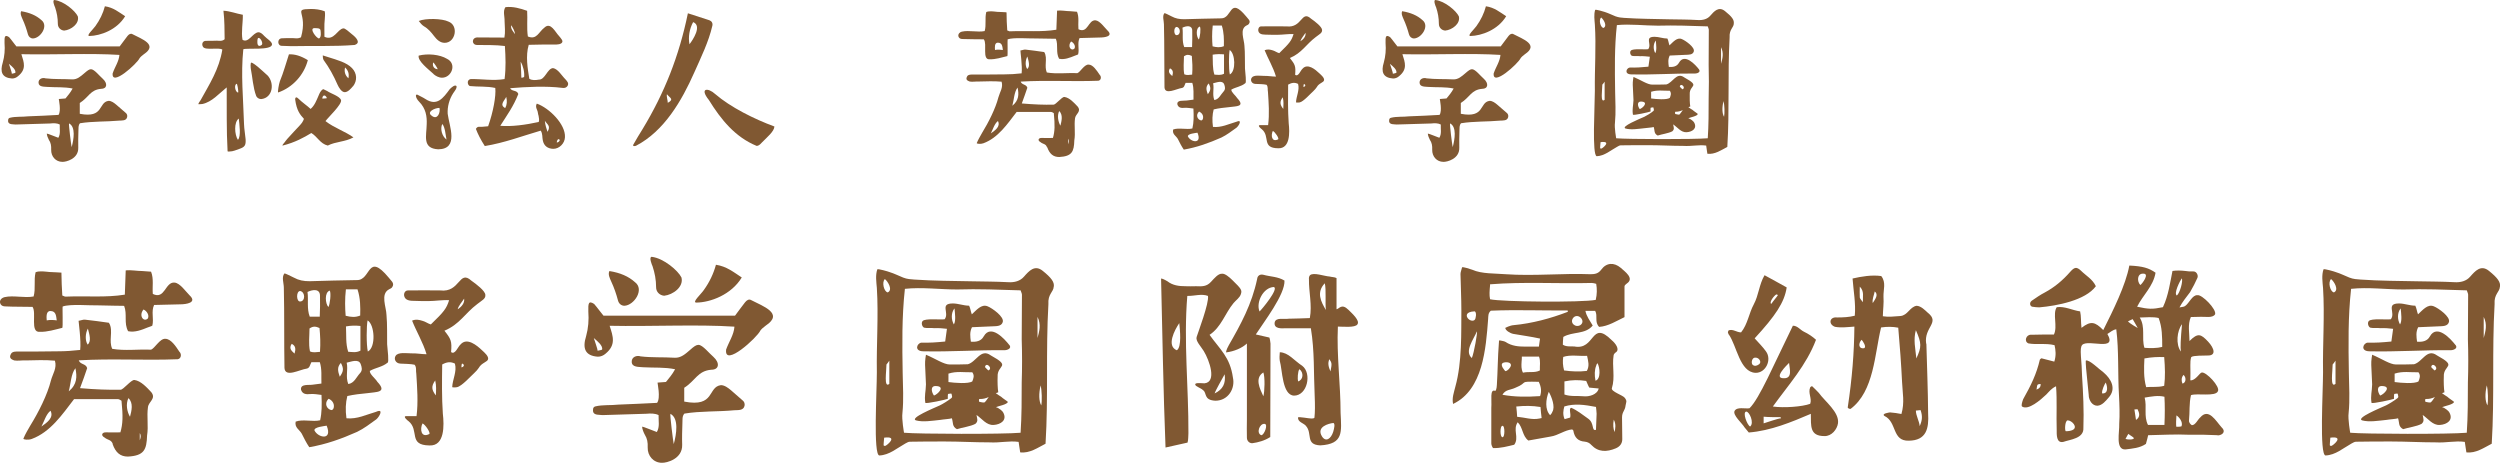 <?xml version="1.0" encoding="UTF-8"?>
<svg id="_レイヤー_2" data-name="レイヤー 2" xmlns="http://www.w3.org/2000/svg" width="314.62" height="58.24" viewBox="0 0 314.62 58.24">
  <defs>
    <style>
      .cls-1 {
        fill: #805832;
        stroke-width: 0px;
      }
    </style>
  </defs>
  <g id="_遷移_MEMO" data-name="遷移 MEMO">
    <g>
      <path class="cls-1" d="M14.19,9.2c.26-.77.77-1.45.84-2.29-3.7-.24-8.3,0-12.34-.09.35,1.08.64,1.89-.4,2.75-.22.2-.48.31-.77.31-1.28-.09-1.54-.84-1.17-2.02.22-.79.29-1.61.22-2.44-.02-.81.02-1.1.57-.75.33.37.59.77.92,1.17h13c.33-.44.66-.9.99-1.32.18-.22.4-.35.62-.22,1.19.62,3.23,1.32,1.45,2.51-.24.18-.44.35-.55.51-.31.68-3.59,3.67-3.39,1.89ZM15,15.18c-1.63.15-3.32.07-4.93.33-.24.26-.18.62-.2.95-.02.7-.04,1.43-.02,2.13.04,1.41-1.54,1.8-2,1.78-.84,0-1.43-.68-1.41-1.52.02-.51-.04-.88-.29-1.25-.11-.2-.26-.57-.26-.79.04-.04,1.41.53,1.45.53.31-.51.15-1.1.18-1.67-.33-.18-.79-.18-1.19-.13-1.45.04-2.9.09-4.36.13-.29-.04-.88.04-.95-.37,0-.13-.04-.42.24-.48.73-.18,1.52-.09,2.27-.18,1.28-.04,2.57-.11,3.83-.18.37-.48.02-2,.04-2,.31-.02.55-.04.84-.07.29-.35.62-.73.9-1.25-1.06-.22-2.09-.13-3.15-.2-.44-.04-1.12.02-1.14-.53-.02-.48.48-.68.88-.55,1.1.13,2.22.07,3.34.13.64.04,1.1-.4,1.54-.77.4-.35.62-.51.84-.51.42,0,1.08.86,1.47,1.19.66.59.57,1.28-.2,1.28-1.36.11-1.56,1.08-2.68,1.78v1.36c3.08.59,2.29-1.45,3.63-1.63.35,0,.7.26.99.51.42.35.81.7,1.19,1.03.13.11.2.31.15.51-.11.48-.64.42-1.01.44ZM1.12,8.03c.09.29.4,1.14.37,1.25.07-.02.37-.07.44-.11.11-.4-.48-.86-.81-1.14ZM5.19,2.51c.97.73-.09,2.29-1.03,2.33-.31,0-.55-.2-.64-.51-.18-.66-.4-1.3-.68-1.91-.13-.31-.33-.68-.18-1.01,1.08.18,1.89.53,2.53,1.1ZM6.84,0c1.19.13,2.62,1.36,2.95,2.05.24.92-.84,1.72-1.72,1.8-.46-.04-.79-.4-.79-.84,0-.75-.13-1.43-.35-2.09-.07-.13-.37-.9-.09-.92ZM8.69,15.53c-.07.07.26,2.73.33,2.99.26-.97.53-2.55-.33-2.99ZM11.26,4.53c-.48,0,.48-.86.75-1.25.55-.77.95-1.58,1.19-2.49,1.06.15,1.74.73,2.55,1.25-1.03,1.72-3.1,2.46-4.49,2.49Z"/>
      <path class="cls-1" d="M34.23,5.61c-.07.77-3.19.4-3.61.59-.33,3.12,0,6.29.09,9.42.02.66.15,1.28.2,1.91.04.75-.09.97-.79,1.21-.42.13-.75.33-1.28.33-.04,0-.18.02-.2-.04-.15-2.66-.09-5.33-.11-8.03-.99.79-1.85,1.83-3.06,2.09-.24.04-.51.02-.51.02,0-.13.24-.42.29-.51,1.1-2,2.33-3.87,2.73-6.36-.48-.31-2.11.13-2.42-.33-.22-.31-.09-.77.35-.77.46,0,.95,0,1.41-.02.35.02.62.09.95-.18-.02-1.19,0-2.31-.15-3.59.81.04,1.65.37,2.44.51.02,1.03-.22,2.16-.04,3.15.77.46,1.28-.9,2-.95.29,0,.53.24.73.46.29.33.99.7.99,1.08ZM29.9,11.64s.09-.02.09-.02c0-.33-.13-1.08-.2-1.08-.33.11-.24.9.11,1.1ZM30.05,14.92c-.64.46-.53,2.05-.11,2.68.42-.42.18-2,.11-2.68ZM33.64,9.46c.95.97.7,2.86-.77,3.01-.26,0-.51-.15-.62-.37-.42-1.1-.48-2.44-.68-3.41-.02-.11-.09-.84.07-.81.15,0,.77.48.81.53.37.33.79.68,1.19,1.06ZM32.54,4.77c-.11,0-.15.18-.15.46-.02.53.2.68.55.42.2-.2-.13-.88-.4-.88ZM35.22,10.23c.46-1.1.77-2.27,1.14-3.39.75-.04,1.52.2,2.38.73-.48,1.85-1.89,3.43-3.74,4.07-.07-.07.09-1.03.22-1.41ZM37.88,4.69c.92-3.21-1.17-3.52,1.25-3.56.55,0,1.17.07,1.74.29.07.33.02.68,0,1.03-.09.73-.02,1.45-.04,2.18,1.21.57,1.63-.97,2.38-1.06.22-.02.68.4,1.12.77.48.37,1.14,1.06.29,1.32-2.49.2-5.1.09-7.94.15-.37,0-.77-.02-1.19-.04-.59.02-.64-.9-.04-.95.55-.02.95-.04,1.45-.02.35.02.62.09.99-.11ZM37.79,15.71c.33-.33.46-.75.46-.75-.51-.55-.92-1.08-1.1-2.42-.02-.33.18-.37.4-.13.46.46,1.14.92,1.54,1.3.51-.44.73-1.06.99-1.65.13-.31.26-.64.57-.84,0-.04.51.24.53.24.44.31,1.58.64,1.74,1.14.13.53-1.58,2.13-1.96,2.64,1.06.84,2.49,1.3,3.52,2.05-1.08.59-2.22.51-3.23,1.03-.97-.24-1.3-1.12-2.07-1.58-.9.55-2.05,1.19-3.61,1.58-.11-.02.2-.35.2-.35.15-.22.26-.33.4-.51.53-.57,1.08-1.19,1.63-1.76ZM40.15,4.84c.31-.15.22-.81.18-1.06-.07-.29-.57-.22-.79-.24-.66.04.31,1.32.62,1.3ZM40.57,12.41c.22,0,.59-.04.57-.07-.24-.55-.59-.31-.57.07ZM44.42,10.85c-.24.29-.62.73-1.01.75-.42.02-.77-.59-.92-.92-.51-1.17-1.08-2.2-1.76-3.12-.11-.13-.11-.59-.11-.59.26.09.53.18.75.24,1.03.33,2.24.64,2.93,1.36.64.66.68,1.58.13,2.29ZM43.43,8.49c-.15.51.02,1.03.42,1.36.11-.57-.02-.97-.42-1.36Z"/>
      <path class="cls-1" d="M53.7,15.62c.04-.95-.09-1.96-.97-2.84-.46-.46-.57-1.14-.02-.77.11.07.51.24.81.44,1.47.97,2.24-.09,3.08-1.23.24-.24.64-.59.84-.4.11.26-.24.66-.4.9-.51.79-.75,1.72-.7,2.6.2,1.56,1.45,4.44-1.19,4.47-2.05-.11-1.47-1.69-1.45-3.17ZM54.56,9.31c-.64-.59-2.02-1.63-1.87-2.31,1.12-.29,2.66-.15,3.56.4,1.28.62.59,2.38-.62,2.38-.4,0-.81-.22-1.08-.46ZM54.62,4.53c-.35-.46-.73-.92-1.28-1.23-.24-.15-.46-.42-.64-.66.88-.37,2.95-.31,3.72.07,1.34.48.92,2.68-.46,2.68-.57,0-.99-.4-1.34-.86ZM54.36,14.59c.7.53,1.08-.42.95-1.01h-.04c-.51,0-1.69.51-.9,1.01ZM55.09,8.71c-.07-.2-.46-.79-.57-.86-.15.46.11.84.57.86ZM56.19,17.56c-.11-.55-.18-1.58-.53-1.96-.29.62-.04,1.54.53,1.96ZM68.31,17.67c-.09-.42,0-.81-.26-1.23-2.33.68-4.58,1.54-7.04,1.94-.51-.79-.88-1.52-1.12-2.16.22-.37.44-.24.75-.26.24-.02.55-.04.79-.07.64-1.8,1.01-3.81.9-4.82-1.06-.24-2.18-.13-3.19-.24-.29-.07-.46-.77.09-.88,1.41-.02,2.88.24,4.27,0,.18-1.41.13-2.77.04-4.16-1.19-.15-2.33-.11-3.52-.13-.7-.02-.68-.95.07-.95,1.12,0,2.27.02,3.39.02.13-.7.04-1.39.02-2.09.02-.57-.24-1.25.11-1.74.95-.11,1.85.15,2.73.46.07,1.06-.07,2.18.09,3.23,1.12.46,1.34-.55,2.09-1.12.79-.75,1.36.59,1.85,1.08.11.15.26.29.35.46.24.4-.26.59-.66.59-1.14,0-2.35,0-3.52.04-.42,1.41-.13,2.99.07,4.27.33.22.81.18,1.21.11.79.02,1.06-1.41,1.78-1.45.64.11,1.1.97,1.56,1.41.2.24.48.48.26.84-.13.2-.37.29-.64.24-2.07-.26-4.51-.13-6.58.04.2.44.86.2,1.03.73-.62,1.58-1.41,2.64-2.27,4,1.41.13,3.26-.13,4.84-.48.09-.26.02-.51-.02-.77-.09-.24-.07-.51-.2-.77-.09-.22-.2-.46-.02-.77,1.56.55,3.63,2.6,3.54,4.22-.02.77-.7,1.47-1.47,1.47-.7-.02-1.19-.37-1.32-1.08ZM63.58,13.6c.22-.4.26-.88.13-1.41-.22.48-.9,1.01-.13,1.41ZM64.81,4.29c-.02-.37-.29-.84-.48-1.12-.09.46.26.81.48,1.12ZM65.96,9.7c.07-.62-.13-1.43-.44-1.94.02.18.07,1.21.09,2.02.13,0,.24-.02.35-.09ZM68.9,16.59c.46-.75-.04-.92-.33-1.39.04.51.2,1.01.33,1.39ZM70.07,17.93c.22.02.57-.35.22-.42-.15.02-.22.31-.22.42Z"/>
      <path class="cls-1" d="M87.36,9.15c-1.54,3.48-3.76,7.35-7.33,9.2-.48.13-.33-.13-.33-.15.37-.66.77-1.32,1.17-1.96,2.73-4.51,4.58-9.13,5.7-14.57.9.29,1.83.59,2.71.88.29.11.44.37.37.68-.46,2.02-1.45,4.03-2.29,5.92ZM83.93,11.86c-.07.29.11.77.11,1.08.81-.46.31-.57-.11-1.08ZM86.77,5.57c.44-.57,1.61-2.33.46-2.79-.46.84-.64,1.89-.46,2.79ZM89.19,12.56c-1.19-1.5-.09-1.56.81-.73,1.94,1.67,4.91,3.15,7.46,4.09-.04.64-.95,1.36-1.36,1.8-.26.22-.51.64-.88.64-2.68-1.1-4.47-3.28-6.03-5.81Z"/>
      <path class="cls-1" d="M123.81,4.95c-.9-.02-1.78,0-2.68-.04-.37,0-.51-.22-.53-.4-.02-.2.11-.44.46-.53.88-.2,1.96.11,2.86-.07.22-.79,0-1.58.2-2.4.4-.15.92-.07,1.36-.02.35.02,1.19.04,1.19.07,0,.77.04,1.54.09,2.27.11.02.22.11.31.11,2.18-.09,3.98.11,5.87-.2.02-.59.09-2.4.09-2.4.51-.07,1.12.07,1.65.07l.86.07c.29.7.11,1.47.18,2.2,1.21.59,1.21-1.21,2.16-1.12.55.07,1.08.86,1.5,1.28.77.73-.35.88-.95.88-.86.02-1.72.04-2.57.07-.31.66,0,1.36-.18,2.05-.13.09-.31.11-.44.18-.59.24-1.3.53-1.96.37-.44-.81-.07-1.67-.4-2.51,0,0-1.89-.02-2.51-.04-.95.02-2.79-.15-3.56.11-.04.04.04,2.11-.04,2.11-.73.18-1.47.42-2.22.4-.99.09-.29-1.91-.73-2.49ZM131.76,18.53c-.15-.46-.51-.37-.84-.66-.37-.2-.24-.53.18-.51.51.02.92,0,1.41,0,.24-.84.26-1.58.11-3.12-.11-.07-.24-.15-.35-.15h-4.33c-1.17,1.52-2.33,3.26-4.18,3.94-.35.13-.84.07-.84-.02.2-.48.46-.9.68-1.3.81-1.32,1.69-3.06,2.05-4.47.18-.66.62-1.21.4-1.96-.95-.09-1.94-.04-2.9-.02-.37-.02-.77.07-1.12,0-.29-.11-.55-.24-.31-.66.13-.24.51-.22.75-.22,1.32,0,2.62,0,3.94-.02.73,0,1.36-.04,2.16-.13.11-.9-.18-2.86-.15-2.88.22-.02.44-.13.64-.11.79.09,1.58.2,2.35.31.26.4.22.9.2,1.34-.02.42-.04.84.13,1.23,1.25.22,2.6.02,3.83.09.37-.11.88-1.12,1.43-1.08.55,0,1.03.75,1.39,1.28.24.22.2.68-.15.75-3.3.13-6.51-.09-9.79.11.15.44.7.31.84.77-.2.62-.44,1.25-.7,1.98,1.56.13,2.77.18,4,.15.29,0,1.03-.99,1.36-.97.66.09,1.25.77,1.67,1.21.51.64-.26.92-.33,1.47-.13.92.07,1.87-.09,2.79-.04,1.41-.29,2-1.89,2.09-.75,0-1.21-.37-1.52-1.23ZM124.69,16.79c.53-.37,1.25-.86.9-1.56-.44.33-.64,1.08-.9,1.56ZM125.22,6.29c.31-.07.66-.04.99,0-.07-.44-.07-.92-.64-.92-.44,0-.37.64-.35.92ZM127.4,13.31c.84-.68.84-1.45.66-2.29-.44.55-.46,1.61-.66,2.29ZM129.27,8.69c.4-.33.18-1.01.02-1.58-.26.48-.29,1.19-.02,1.58ZM133.45,15.82c.15-.59.35-1.36-.15-1.85-.29.59-.13,1.36.15,1.85ZM134.42,18.15c.09-.24.15-.46,0-.7v.7ZM135.21,6.12c.2-.31-.09-.77-.42-.9-.48.57-.02,1.28.42.9Z"/>
      <path class="cls-1" d="M146.54,1.65c.09,0,.53.22.92.42.48.26.95.35,1.56.35,1.54-.04,3.08-.09,4.64-.11,1.45.04,1.01-2.84,3.17-.24.2.29.62.53.35.92-.07.11-.2.18-.31.22-.9.46-.29,1.76-.26,2.55.09.97.04,1.92.07,2.88.04.53.2,1.78.04,1.83-.53.44-1.19.48-1.76.81-.02.33.57.77.75,1.08,1.03,1.1-.13.99-.99,1.12-.66.07-1.32.13-1.98.29-.18.68-.2,1.39-.09,2.2,1.06.11,2-.37,2.93-.64.84-.37.31.53.02.75-.62.44-1.21.9-1.89,1.23-1.58.7-3.08,1.23-4.73,1.52-.29-.42-.53-.9-.75-1.34-.22-.4-.73-.59-.59-1.19.7-.26,1.69.04,2.42-.13.18-.77.18-1.56.13-2.51-.37-.04-.73-.11-1.1-.09-.4.04-.79.02-.92-.44-.07-.59.79-.42,1.17-.48.29-.04.57-.07.86-.11-.02-.7.07-1.41-.15-2.11h-.84c-.15.29-.15.57-.46.64-.68.09-2.13.92-2.2-.07-.04-2.6,0-5.24-.07-7.94,0-.44-.24-1.06.07-1.41ZM147.53,9.57c.13-.46.11-.77-.29-.97-.33.48.04.75.29.97ZM148.08,4.42c.53,0,.53-.95,0-1.03-.42.02-.37,1.08,0,1.03ZM148.81,3.48c.11.84-.09,1.65.22,2.44h.99c.02-.68.04-1.36.02-2.02.02-.77-.73-.66-1.23-.42ZM149.99,7.04c-.37-.18-.64-.2-.99.04,0,.75-.11,1.5.04,2.27.33.15.62.07.99.04.07-.86.02-1.61-.04-2.35ZM150.7,16.7c-.24.04-1.25.13-1.21.46.35.75,1.83,1.03,1.21-.46ZM150.87,4.97c.15-.26.29-1.39.13-1.63-.55.18-.44,1.32-.13,1.63ZM150.9,14.04c-.48.46-.18,1.03.26,1.12.13,0,.22-.13.24-.29.07-.4-.2-.7-.51-.84ZM152,11.86c.4-.55.4-.81.11-1.36-.4.42-.31.81-.11,1.36ZM152.59,5.83c.53.13.95.18,1.43-.02.02-.86.02-1.72-.26-2.6h-1.14c-.11.97-.09,1.87-.02,2.62ZM154.04,6.84c-.51-.04-.92-.04-1.43.04.04.84-.04,1.69.22,2.51.44.02.77.11,1.21-.11v-2.44ZM154.06,10.61c-.22-.55-.95-.22-1.39-.13.15.7-.13,1.39.15,2.11.59-.09.79-.68,1.17-1.08.26-.29.18-.59.07-.9ZM154.77,9.37c.81-.42.68-2.66-.02-3.08-.11.53-.13,2.38.02,3.08ZM157.52,9.79c.24-.4,1.12-.24,1.54-.24.48-.02,1.03.09,1.52.09-.35-1.19-1.01-2.27-1.43-3.32.37-.15.68-.09,1.03.02.26.07.55.29.81.35,1.32-1.28,1.54-1.56,1.8-2.4-.59-.04-1.39.09-2.02.09-.44,0-1.06,0-1.52-.02-.55,0-.84-.15-.9-.51-.04-.26.11-.53.37-.53,1.01-.02,2.16,0,3.19,0,1.98.24,1.85-2.09,3.08-.97.51.35,1.36,1.01,1.39,1.41.04.4-.35.55-.79.9-1.23.92-1.74,2-3.26,2.64.66.84.75,1.03.66,2.11.4.31.68-.55.92-.75.64-.75,1.63.09,2.13.57.26.24.64.57.59.86-.04.31-.64.35-.92.88-.11.15-.24.33-.46.53-.29.24-1.21,1.3-1.69,1.39-.26.04-.46,0-.46,0,.02-.77.48-1.54.26-2.33-.44-.22-.81-.15-1.25.09-.02,1.61-.04,3.26.07,4.86.13,1.14.2,3.21-1.32,3.15-2.13-.02-.97-1.5-2.07-2.4-.04-.02-.59-.46-.26-.51h1.06c.18-1.39.07-2.79-.02-4.18-.07-.31.04-.66-.18-.9-.37-.09-.97-.09-1.41-.11-.48-.02-.66-.48-.46-.77ZM160.84,17.54c.2-.09-.42-.99-.66-1.06-.26.55-.15,1.45.66,1.06ZM161.5,13.71c.02-.48.07-.95-.07-1.47-.42.57-.35.95.07,1.47ZM163.66,5.19c.35-.22.7-.59.64-1.06-.18.29-.57.73-.64,1.06ZM164.03,10.94c.22-.02.37-.26.07-.37-.04.04-.07.29-.07.37Z"/>
      <path class="cls-1" d="M187.99,9.2c.26-.77.77-1.45.84-2.29-3.7-.24-8.3,0-12.34-.09.35,1.08.64,1.89-.4,2.75-.22.2-.48.31-.77.31-1.28-.09-1.54-.84-1.17-2.02.22-.79.29-1.61.22-2.44-.02-.81.02-1.1.57-.75.33.37.59.77.92,1.17h13c.33-.44.66-.9.99-1.32.18-.22.4-.35.62-.22,1.19.62,3.23,1.32,1.45,2.51-.24.18-.44.35-.55.51-.31.68-3.59,3.67-3.39,1.89ZM188.8,15.18c-1.63.15-3.32.07-4.93.33-.24.26-.18.62-.2.95-.02.7-.04,1.43-.02,2.13.04,1.41-1.54,1.8-2,1.78-.84,0-1.43-.68-1.41-1.52.02-.51-.04-.88-.29-1.25-.11-.2-.26-.57-.26-.79.04-.04,1.41.53,1.45.53.31-.51.15-1.1.18-1.67-.33-.18-.79-.18-1.19-.13-1.45.04-2.9.09-4.36.13-.29-.04-.88.04-.95-.37,0-.13-.04-.42.24-.48.73-.18,1.52-.09,2.27-.18,1.28-.04,2.57-.11,3.83-.18.37-.48.02-2,.04-2,.31-.02.55-.04.84-.07.29-.35.62-.73.9-1.25-1.06-.22-2.09-.13-3.15-.2-.44-.04-1.12.02-1.14-.53-.02-.48.48-.68.88-.55,1.1.13,2.22.07,3.34.13.64.04,1.1-.4,1.54-.77.4-.35.62-.51.84-.51.42,0,1.08.86,1.47,1.19.66.59.57,1.28-.2,1.28-1.36.11-1.56,1.08-2.68,1.78v1.36c3.08.59,2.29-1.45,3.63-1.63.35,0,.7.26.99.51.42.35.81.7,1.19,1.03.13.11.2.31.15.51-.11.48-.64.42-1.01.44ZM174.92,8.03c.09.29.4,1.14.37,1.25.07-.02.37-.07.44-.11.11-.4-.48-.86-.81-1.14ZM178.99,2.51c.97.73-.09,2.29-1.03,2.33-.31,0-.55-.2-.64-.51-.18-.66-.4-1.3-.68-1.91-.13-.31-.33-.68-.18-1.01,1.08.18,1.89.53,2.53,1.1ZM180.64,0c1.19.13,2.62,1.36,2.95,2.05.24.92-.84,1.72-1.72,1.8-.46-.04-.79-.4-.79-.84,0-.75-.13-1.43-.35-2.09-.07-.13-.37-.9-.09-.92ZM182.49,15.53c-.07.07.26,2.73.33,2.99.26-.97.53-2.55-.33-2.99ZM185.06,4.53c-.48,0,.48-.86.75-1.25.55-.77.95-1.58,1.19-2.49,1.06.15,1.74.73,2.55,1.25-1.03,1.72-3.1,2.46-4.49,2.49Z"/>
      <path class="cls-1" d="M218.2,2.95c-.02.55-.59.73-.53,1.74-.26,4.6,0,9.22-.29,13.8-.77.4-1.56.97-2.51.86-.04-.35-.11-.66-.15-1.03-.97-.13-1.78.11-2.9.04-1.47,0-2.9-.09-4.38-.09-1.17,0-2.31,0-3.48.02-.15,0-.31.11-.44.18-.84.46-1.58,1.14-2.57,1.19-.62-.07-.24-6.29-.24-8.23-.04-2.77.18-5.59,0-8.34-.04-.57-.15-1.25.04-1.85.11-.07,1.08.22,1.19.26.55.18.81.33,1.36.55.4.15.77.18,1.1.2,1.91.13,3.81.13,5.72.18,1.17.02,2.35.02,3.54.09.64.04,1.21-.11,1.58-.55.48-.55,1.06-1.21,1.85-.57.88.7,1.17,1.12,1.1,1.56ZM201.5,2.2c-.33.31-.09,1.25.29,1.32.53-.24.02-1.08-.29-1.32ZM201.43,17.89c-.07.84-.11.79.09.81.13,0,1.39-1.01-.09-.81ZM201.94,10.28c-.07.09-.24.35-.29.37,0,.64-.29,2.4.29,1.91v-2.29ZM215.03,8.16c0-1.47.02-2.93.02-4.4,0-.13-.09-.29-.13-.44-2.09-.07-4.2-.15-6.27-.09-1.69,0-3.5-.24-5.17-.07-.31,2.77-.26,5.54-.22,8.32.02,1.32.11,2.64-.02,3.96-.09.62.15,1.96.15,1.96,1.41.13,9.84.15,11.53,0,.11-1.67.11-3.3.11-4.97.04-1.43.04-2.84,0-4.27ZM213.66,14.35c-.04.26-.95.42-1.19.53.33.09.68.42.73.53.42.75-.22,1.19-.95,1.23-.7.04-1.14-.62-1.69-.99.07.37.2.62-.11.88-.51.26-1.3.35-1.83.53-.51-.26-.35-.66-.51-1.08-.13.07-.9.11-1.12.15-.84.09-1.74.24-2.44.04-.57-.24,1.74-1.19,2.38-1.47.24-.11.86-.48,1.14-.73.13-.11.04-.2.02-.4,0-.11-.22-.02-.33-.02-.07,0-.04.37-.04.48-.11.07-2.2.53-2.22.4-.11-.7.04-1.08.07-1.83-.02-.64-.07-1.25-.09-1.91-.02-.42.09-1.01.09-1.01.95.4,1.76.97,2.35.97.33,0,1.45,0,1.78-.02.84-.22,1.28-1.61,2.27-.88,2.11,1.17.62.9.68,2.11-.02.42,0,1.21.07,1.54-.04.02-.18.07-.24.09.13.11.53.35.53.35.15.15.62.44.66.51ZM213.82,8.74c.24.33-.22.51-.46.51-2.73-.02-5.41.18-8.08.11-.9-.02-.62-.79-.18-.86.81.02,1.45-.02,2.35-.11l.18-1.25c-.37-.04-.84-.09-1.25-.07-.31-.04-.68.02-.99-.04-.2-.07-.33-.46-.15-.66.26-.29,1.72-.11,2.18-.18.51-.64-.53-1.56.81-1.56.53,0,1.06.22,1.61.22.13.26.15.57.26.86.44-.4.95-1.06,1.56-.79.44.18,1.67,1.03,1.5,1.56-.13.44-.66.4-1.03.42-.68.02-1.34.07-2,.09-.24.48-.18.92-.11,1.43.53.04,1.01-.04,1.28-.53.7-1.25,2.07.26,2.53.86ZM206.51,12.78c-.55,0-.4.64-.15.95.35-.11,1.21-.92.15-.95ZM210.14,11.42c-.81.02-1.52-.13-2.35.13v.84c.62.09,1.96.2,2.35-.07.11-.29.24-.57,0-.9ZM208.38,5.1c-.35.44-.33,1.12-.07,1.59.22-.35.11-1.1.07-1.59ZM211.77,13.86c-.29.13-.62.22-.92.2-.07,0-.07.29,0,.29.15.02.33.09.48.07.04,0,.26-.29.44-.55ZM211.4,10.91c.09.11.22.22.33.33.51-.2-.24-.9-.33-.33ZM216.59,8.03c.18-.66.37-1.32,0-2.09v2.09ZM216.9,12.72c-.2.81-.18,1.56.07,1.98.09-.44.07-1.47-.07-1.98Z"/>
      <path class="cls-1" d="M4.09,38.62c-1.15-.03-2.27,0-3.42-.06-.48,0-.64-.28-.67-.5-.03-.25.14-.56.59-.67,1.12-.25,2.49.14,3.64-.08.28-1.01,0-2.02.25-3.05.5-.2,1.18-.08,1.74-.03.45.03,1.51.06,1.51.08,0,.98.06,1.96.11,2.88.14.03.28.14.39.14,2.77-.11,5.07.14,7.48-.25.03-.76.11-3.05.11-3.05.64-.08,1.43.08,2.1.08l1.09.08c.36.9.14,1.88.22,2.8,1.54.76,1.54-1.54,2.74-1.43.7.08,1.37,1.09,1.9,1.62.98.92-.45,1.12-1.2,1.12-1.09.03-2.18.06-3.28.08-.39.84,0,1.74-.22,2.6-.17.11-.39.14-.56.22-.76.31-1.65.67-2.49.48-.56-1.04-.08-2.13-.5-3.19,0,0-2.41-.03-3.19-.06-1.2.03-3.56-.2-4.54.14-.06.06.06,2.69-.06,2.69-.92.22-1.88.53-2.83.5-1.26.11-.36-2.44-.92-3.16ZM14.2,55.89c-.2-.59-.64-.48-1.06-.84-.48-.25-.31-.67.22-.64.64.03,1.18,0,1.79,0,.31-1.06.34-2.02.14-3.98-.14-.08-.31-.2-.45-.2h-5.52c-1.48,1.93-2.97,4.14-5.32,5.01-.45.17-1.06.08-1.06-.03.25-.62.59-1.15.87-1.65,1.04-1.68,2.16-3.89,2.6-5.68.22-.84.78-1.54.5-2.49-1.2-.11-2.46-.06-3.7-.03-.48-.03-.98.08-1.43,0-.36-.14-.7-.31-.39-.84.17-.31.64-.28.95-.28,1.68,0,3.33,0,5.01-.03.92,0,1.74-.06,2.74-.17.14-1.15-.22-3.64-.2-3.67.28-.03.56-.17.81-.14,1.01.11,2.02.25,3,.39.34.5.28,1.15.25,1.71-.03.53-.06,1.06.17,1.57,1.6.28,3.3.03,4.87.11.48-.14,1.12-1.43,1.82-1.37.7,0,1.32.95,1.76,1.62.31.28.25.87-.2.95-4.2.17-8.29-.11-12.46.14.2.56.9.39,1.06.98-.25.78-.56,1.6-.9,2.52,1.99.17,3.53.22,5.1.2.36,0,1.32-1.26,1.74-1.23.84.11,1.6.98,2.13,1.54.64.81-.34,1.18-.42,1.88-.17,1.18.08,2.38-.11,3.56-.06,1.79-.36,2.55-2.41,2.66-.95,0-1.54-.48-1.93-1.57ZM5.21,53.68c.67-.48,1.6-1.09,1.15-1.99-.56.42-.81,1.37-1.15,1.99ZM5.88,40.32c.39-.08.84-.06,1.26,0-.08-.56-.08-1.18-.81-1.18-.56,0-.48.81-.45,1.18ZM8.65,49.25c1.06-.87,1.06-1.85.84-2.91-.56.7-.59,2.04-.84,2.91ZM11.03,43.37c.5-.42.22-1.29.03-2.02-.34.62-.36,1.51-.03,2.02ZM16.36,52.45c.2-.76.45-1.74-.2-2.35-.36.76-.17,1.74.2,2.35ZM17.59,55.41c.11-.31.2-.59,0-.9v.9ZM18.59,40.1c.25-.39-.11-.98-.53-1.15-.62.73-.03,1.62.53,1.15Z"/>
      <path class="cls-1" d="M35.81,34.41c.11,0,.67.28,1.18.53.62.34,1.2.45,1.99.45,1.96-.06,3.92-.11,5.91-.14,1.85.06,1.29-3.61,4.03-.31.25.36.78.67.45,1.18-.08.14-.25.22-.39.28-1.15.59-.36,2.24-.34,3.25.11,1.23.06,2.44.08,3.67.06.67.25,2.27.06,2.32-.67.56-1.51.62-2.24,1.04-.03.42.73.98.95,1.37,1.32,1.4-.17,1.26-1.26,1.43-.84.08-1.68.17-2.52.36-.22.87-.25,1.76-.11,2.8,1.34.14,2.55-.48,3.72-.81,1.06-.48.39.67.03.95-.78.56-1.54,1.15-2.41,1.57-2.02.9-3.92,1.57-6.02,1.93-.36-.53-.67-1.15-.95-1.71-.28-.5-.92-.76-.76-1.51.9-.34,2.16.06,3.08-.17.22-.98.22-1.99.17-3.19-.48-.06-.92-.14-1.4-.11-.5.06-1.01.03-1.18-.56-.08-.76,1.01-.53,1.48-.62.36-.06.73-.08,1.09-.14-.03-.9.08-1.79-.2-2.69h-1.06c-.2.36-.2.73-.59.81-.87.11-2.72,1.18-2.8-.08-.06-3.3,0-6.66-.08-10.11,0-.56-.31-1.34.08-1.79ZM37.07,44.5c.17-.59.14-.98-.36-1.23-.42.62.06.95.36,1.23ZM37.77,37.94c.67,0,.67-1.2,0-1.32-.53.03-.48,1.37,0,1.32ZM38.7,36.74c.14,1.06-.11,2.1.28,3.11h1.26c.03-.87.06-1.74.03-2.58.03-.98-.92-.84-1.57-.53ZM40.21,41.28c-.48-.22-.81-.25-1.26.06,0,.95-.14,1.9.06,2.88.42.2.78.08,1.26.06.08-1.09.03-2.04-.06-3ZM41.11,53.57c-.31.06-1.6.17-1.54.59.45.95,2.32,1.32,1.54-.59ZM41.33,38.64c.2-.34.36-1.76.17-2.07-.7.22-.56,1.68-.17,2.07ZM41.36,50.18c-.62.59-.22,1.32.34,1.43.17,0,.28-.17.31-.36.08-.5-.25-.9-.64-1.06ZM42.76,47.41c.5-.7.5-1.04.14-1.74-.5.53-.39,1.04-.14,1.74ZM43.51,39.74c.67.17,1.2.22,1.82-.03.03-1.09.03-2.18-.34-3.3h-1.46c-.14,1.23-.11,2.38-.03,3.33ZM45.36,41.02c-.64-.06-1.18-.06-1.82.06.06,1.06-.06,2.16.28,3.19.56.03.98.14,1.54-.14v-3.11ZM45.39,45.81c-.28-.7-1.2-.28-1.76-.17.2.9-.17,1.76.2,2.69.76-.11,1.01-.87,1.48-1.37.34-.36.22-.76.08-1.15ZM46.29,44.24c1.04-.53.87-3.39-.03-3.92-.14.67-.17,3.02.03,3.92ZM49.79,44.78c.31-.5,1.43-.31,1.96-.31.62-.03,1.32.11,1.93.11-.45-1.51-1.29-2.88-1.82-4.23.48-.2.87-.11,1.32.03.34.08.7.36,1.04.45,1.68-1.62,1.96-1.99,2.3-3.05-.76-.06-1.76.11-2.58.11-.56,0-1.34,0-1.93-.03-.7,0-1.06-.2-1.15-.64-.06-.34.14-.67.48-.67,1.29-.03,2.74,0,4.06,0,2.52.31,2.35-2.66,3.92-1.23.64.45,1.74,1.29,1.76,1.79.06.5-.45.7-1.01,1.15-1.57,1.18-2.21,2.55-4.14,3.36.84,1.06.95,1.32.84,2.69.5.39.87-.7,1.18-.95.81-.95,2.07.11,2.72.73.34.31.81.73.76,1.09-.06.39-.81.45-1.18,1.12-.14.2-.31.42-.59.67-.36.31-1.54,1.65-2.16,1.76-.34.06-.59,0-.59,0,.03-.98.62-1.96.34-2.97-.56-.28-1.04-.2-1.6.11-.03,2.04-.06,4.14.08,6.19.17,1.46.25,4.09-1.68,4-2.72-.03-1.23-1.9-2.63-3.05-.06-.03-.76-.59-.34-.64h1.34c.22-1.76.08-3.56-.03-5.32-.08-.39.06-.84-.22-1.15-.48-.11-1.23-.11-1.79-.14-.62-.03-.84-.62-.59-.98ZM54.01,54.63c.25-.11-.53-1.26-.84-1.34-.34.7-.2,1.85.84,1.34ZM54.85,49.76c.03-.62.08-1.2-.08-1.88-.53.73-.45,1.2.08,1.88ZM57.6,38.92c.45-.28.9-.76.81-1.34-.22.36-.73.92-.81,1.34ZM58.07,46.23c.28-.03.48-.34.08-.48-.06.06-.08.36-.08.48Z"/>
      <path class="cls-1" d="M91.37,44.02c.34-.98.98-1.85,1.06-2.91-4.7-.31-10.56,0-15.71-.11.45,1.37.81,2.41-.5,3.5-.28.25-.62.39-.98.39-1.62-.11-1.96-1.06-1.48-2.58.28-1.01.36-2.04.28-3.11-.03-1.04.03-1.4.73-.95.42.48.76.98,1.18,1.48h16.55c.42-.56.84-1.15,1.26-1.68.22-.28.5-.45.78-.28,1.51.78,4.12,1.68,1.85,3.19-.31.22-.56.45-.7.64-.39.87-4.56,4.68-4.31,2.41ZM92.4,51.63c-2.07.2-4.23.08-6.27.42-.31.34-.22.78-.25,1.2-.03.9-.06,1.82-.03,2.72.06,1.79-1.96,2.3-2.55,2.27-1.06,0-1.82-.87-1.79-1.93.03-.64-.06-1.12-.36-1.6-.14-.25-.34-.73-.34-1.01.06-.06,1.79.67,1.85.67.39-.64.2-1.4.22-2.13-.42-.22-1.01-.22-1.51-.17-1.85.06-3.7.11-5.54.17-.36-.06-1.12.06-1.2-.48,0-.17-.06-.53.31-.62.92-.22,1.93-.11,2.88-.22,1.62-.06,3.28-.14,4.87-.22.48-.62.03-2.55.06-2.55.39-.03.7-.06,1.06-.08.36-.45.78-.92,1.15-1.6-1.34-.28-2.66-.17-4-.25-.56-.06-1.43.03-1.46-.67-.03-.62.62-.87,1.12-.7,1.4.17,2.83.08,4.26.17.81.06,1.4-.5,1.96-.98.5-.45.78-.64,1.06-.64.53,0,1.37,1.09,1.88,1.51.84.76.73,1.62-.25,1.62-1.74.14-1.99,1.37-3.42,2.27v1.74c3.92.76,2.91-1.85,4.62-2.07.45,0,.9.34,1.26.64.53.45,1.04.9,1.51,1.32.17.14.25.39.2.64-.14.62-.81.53-1.29.56ZM74.73,42.54c.11.36.5,1.46.48,1.6.08-.03.48-.08.56-.14.14-.5-.62-1.09-1.04-1.46ZM79.91,35.51c1.23.92-.11,2.91-1.32,2.97-.39,0-.7-.25-.81-.64-.22-.84-.5-1.65-.87-2.44-.17-.39-.42-.87-.22-1.29,1.37.22,2.41.67,3.22,1.4ZM82.01,32.32c1.51.17,3.33,1.74,3.75,2.6.31,1.18-1.06,2.18-2.18,2.3-.59-.06-1.01-.5-1.01-1.06,0-.95-.17-1.82-.45-2.66-.08-.17-.48-1.15-.11-1.18ZM84.37,52.08c-.08.08.34,3.47.42,3.81.34-1.23.67-3.25-.42-3.81ZM87.64,38.08c-.62,0,.62-1.09.95-1.6.7-.98,1.2-2.02,1.51-3.16,1.34.2,2.21.92,3.25,1.6-1.32,2.18-3.95,3.14-5.71,3.16Z"/>
      <path class="cls-1" d="M132.61,36.07c-.03.7-.76.92-.67,2.21-.34,5.85,0,11.73-.36,17.56-.98.5-1.99,1.23-3.19,1.09-.06-.45-.14-.84-.2-1.32-1.23-.17-2.27.14-3.7.06-1.88,0-3.7-.11-5.57-.11-1.48,0-2.94,0-4.42.03-.2,0-.39.14-.56.22-1.06.59-2.02,1.46-3.28,1.51-.78-.08-.31-8.01-.31-10.47-.06-3.53.22-7.11,0-10.61-.06-.73-.2-1.6.06-2.35.14-.08,1.37.28,1.51.34.7.22,1.04.42,1.74.7.5.2.98.22,1.4.25,2.44.17,4.84.17,7.28.22,1.48.03,3,.03,4.51.11.81.06,1.54-.14,2.02-.7.62-.7,1.34-1.54,2.35-.73,1.12.9,1.48,1.43,1.4,1.99ZM111.36,35.12c-.42.39-.11,1.6.36,1.68.67-.31.03-1.37-.36-1.68ZM111.27,55.08c-.08,1.06-.14,1.01.11,1.04.17,0,1.76-1.29-.11-1.04ZM111.92,45.39c-.08.11-.31.45-.36.48,0,.81-.36,3.05.36,2.44v-2.91ZM128.58,42.7c0-1.88.03-3.72.03-5.6,0-.17-.11-.36-.17-.56-2.66-.08-5.35-.2-7.98-.11-2.16,0-4.45-.31-6.58-.08-.39,3.53-.34,7.06-.28,10.58.03,1.68.14,3.36-.03,5.04-.11.78.2,2.49.2,2.49,1.79.17,12.52.2,14.67,0,.14-2.13.14-4.2.14-6.33.06-1.82.06-3.61,0-5.43ZM126.84,50.57c-.06.34-1.2.53-1.51.67.42.11.87.53.92.67.53.95-.28,1.51-1.2,1.57-.9.06-1.46-.78-2.16-1.26.08.48.25.78-.14,1.12-.64.34-1.65.45-2.32.67-.64-.34-.45-.84-.64-1.37-.17.08-1.15.14-1.43.2-1.06.11-2.21.31-3.11.06-.73-.31,2.21-1.51,3.02-1.88.31-.14,1.09-.62,1.46-.92.17-.14.06-.25.03-.5,0-.14-.28-.03-.42-.03-.08,0-.06.48-.06.62-.14.08-2.8.67-2.83.5-.14-.9.06-1.37.08-2.32-.03-.81-.08-1.6-.11-2.44-.03-.53.11-1.29.11-1.29,1.2.5,2.24,1.23,3,1.23.42,0,1.85,0,2.27-.03,1.06-.28,1.62-2.04,2.88-1.12,2.69,1.48.78,1.15.87,2.69-.03.53,0,1.54.08,1.96-.06.03-.22.08-.31.11.17.14.67.45.67.45.2.2.78.56.84.64ZM127.04,43.43c.31.42-.28.64-.59.64-3.47-.03-6.89.22-10.28.14-1.15-.03-.78-1.01-.22-1.09,1.04.03,1.85-.03,3-.14l.22-1.6c-.48-.06-1.06-.11-1.6-.08-.39-.06-.87.03-1.26-.06-.25-.08-.42-.59-.2-.84.34-.36,2.18-.14,2.77-.22.64-.81-.67-1.99,1.04-1.99.67,0,1.34.28,2.04.28.17.34.2.73.34,1.09.56-.5,1.2-1.34,1.99-1.01.56.22,2.13,1.32,1.9,1.99-.17.56-.84.5-1.32.53-.87.03-1.71.08-2.55.11-.31.62-.22,1.18-.14,1.82.67.06,1.29-.06,1.62-.67.9-1.6,2.63.34,3.22,1.09ZM117.74,48.58c-.7,0-.5.81-.2,1.2.45-.14,1.54-1.18.2-1.2ZM122.36,46.85c-1.04.03-1.93-.17-3,.17v1.06c.78.11,2.49.25,3-.08.14-.36.31-.73,0-1.15ZM120.12,38.81c-.45.56-.42,1.43-.08,2.02.28-.45.14-1.4.08-2.02ZM124.44,49.96c-.36.17-.78.28-1.18.25-.08,0-.08.36,0,.36.2.03.42.11.62.08.06,0,.34-.36.56-.7ZM123.96,46.2c.11.14.28.28.42.42.64-.25-.31-1.15-.42-.42ZM130.57,42.54c.22-.84.48-1.68,0-2.66v2.66ZM130.96,48.5c-.25,1.04-.22,1.99.08,2.52.11-.56.08-1.88-.08-2.52Z"/>
      <path class="cls-1" d="M146.11,35.09c0-.11.39.06.81.31.67.53,1.48.62,2.27.62.45.03.87,0,1.32,0,.76.03,1.34.06,1.9-.56.42-.45.9-1.04,1.37-1.01.34-.06.9.39,1.32.81,1.12,1.09,1.23,1.26,1.06,1.76-.14.45-.62.76-.92,1.12-1.09,1.32-1.54,3.02-3.02,4,1.32,1.85,2.58,2.8,2.94,5.38.31,1.37-.59,2.91-2.21,2.91-1.51-.08-1.04-.98-1.54-1.32-.14-.17-.53-.31-.9-.56-.42-.48.67-.31,1.06-.31,1.6-.14.64-2.88-.08-4.06-.36-.59-1.04-1.26-.9-1.76.17-.56,1.6-4.31,1.43-5.18-.81-.31-1.74.03-2.6,0-.48,5.71.17,11.54.14,17.28-.03.39,0,.81-.11,1.18l-2.77.62c-.28-7.06-.39-14.14-.56-21.22ZM148.1,44.08c.64-.39.39-2.63.31-3.42-.59.87-1.65,2.88-.31,3.42ZM152.86,49.51c1.01-.48,1.43-1.23,1.26-2.41-.25.45-1.2,2.13-1.26,2.41ZM156.92,55.08c-.03-.78,0-1.54,0-2.3v-9.55c-.59.56-1.62,1.01-2.63,1.12.03-.31.25-.73.36-.92,1.51-2.63,2.88-5.12,3.56-8.32.03-.39.34-.64.78-.53.9.25,1.82.22,2.66.73.08,1.76-2.6,5.21-3.61,6.78.59.14,1.12.25,1.71.39.08.22.11.53.14.76,0,3.92-.03,7.87-.03,11.76-.7.45-1.48.67-2.27.78-.39,0-.67-.31-.67-.7ZM158.99,49.87c.17-.56.22-2.44,0-3-1.12.7-.45,2.04,0,3ZM158.51,39.2c.28-.25,2.49-2.91,1.79-3.08-1.32.06-2.27,1.93-1.79,3.08ZM158.73,54.77c.36,0,.9-1.37.42-1.43-.64-.06-1.09,1.18-.42,1.43ZM164.33,53.57c-.31-.34-1.01-.45-.98-1.04.11-.11,1.37.14,1.68.14.34,0,.39-.08.39-.11.08-.67.08-1.62.03-2.77-.14-2.91,0-5.54-.48-8.48h-3.19c-.53.03-1.46.08-1.37-.7.11-.73,1.23-.39,1.74-.5.9,0,1.79-.06,2.69-.08.31-1.65-.14-3.3-.11-4.87-.03-.22.03-.42.14-.53.45-.39,1.82.14,2.46.17.28.08.64.06.87.2v3.92c.36-.06.64-.78,1.51.08.45.45,1.46,1.34,1.12,1.82-.28.45-1.85.28-2.46.28-.17,3.61.34,7.25.34,10.86.11,2.41.39,3.92-2.55,4.09-1.93-.08-.95-1.51-1.82-2.46ZM161.06,45.42c-.06-.34-.03-.73,0-1.09,1.09.03,1.79,1.04,2.83,1.71,1.23.95.64,3.75-1.04,3.75-1.51-.06-1.46-3.28-1.79-4.37ZM163.36,48c.67-.2.73-1.12.17-1.54-.22.25-.25,1.26-.17,1.54ZM166.86,39.01c-.11-.84.06-2.63-.14-3.36-1.09,1.15-.48,2.32.14,3.36ZM166.38,54.94c.48.73,1.12.28,1.4-.59.14-.48.25-1.01.03-1.12-.59.06-2.21.48-1.43,1.71ZM167.44,46.74c.2-1.01.17-1.06-.14-1.54-.25.53-.08,1.04.14,1.54Z"/>
      <path class="cls-1" d="M182.87,50.85c-.17-.78.11-1.46.28-2.18.87-3.11.73-6.94.76-9.6,0-1.54-.08-3.05-.11-4.59,0-.25.14-.56.2-.84.11-.08,1.06.22,1.29.31,1.18.53,2.86.45,4.2.56,3.53.25,7.17-.14,10.67,0,.56,0,.98-.08,1.34-.56.67-.92,1.62-.95,2.46-.25.48.45,1.79,1.32.76,1.99-.14.11-.28.22-.28.36v3.86c-1.01.48-2.04,1.15-3.19,1.23-.62-.62-.14-1.37-.5-2.02h-1.23c.14.7.56,1.23.92,1.85-.95,1.15-2.52.73-3.7,1.43-.03.28-.06.7-.06.98.42.28.98.2,1.43.22,2.69.53,2.07-3.44,4.73-.78.42.34,1.09,1.18.48,1.54-.08.08-.22.17-.25.36-.22,1.37.22,2.74-.22,4.14-.11.42,1.37.87,1.62,1.2.34.45.17.53.11.95-.08.73-.45.78-.45,1.54s.03,2.02.03,2.72c0,.53-.28.92-.81,1.15-1.15.48-2.21.5-3.08-.42-.22-.25-.5-.39-.84-.42-.81-.06-1.29-.5-1.43-1.4-.03-.06-.11-.08-.14-.14-.95.08-1.76.76-2.72.9-.95.17-1.88.34-2.8.5-.78-.59-.67-1.65-1.34-2.3-.31.45-.28.92-.22,1.4.06.48.11,1.01-.22,1.43-.84.2-1.71.45-2.66.42-.11-.14-.22-.39-.22-.59v-4.48c.08-.95-.22-2.41.48-2.13.08.03.2-.25.22-.76.11-1.76.11-3.47.25-5.24.03-.08-.03-.31.08-.36.22.06.56.08.76.2.78.53,1.68.59,2.44.59h1.76c.06-.36.08-.64.14-1.01-1.12-.25-2.24-.39-3.36-.59-.42-.08-1.01-.45-1.01-.76,0,0,.59-.31,1.04-.34,2.35-.22,4.65-.84,6.83-1.68,0-.11,0-.2-.11-.17-3.05.03-6.38-.11-9.58.03-.36.31-.31.67-.34,1.06-.28,3.67-.64,8.88-4.4,10.67ZM185.59,40.24c.14-.11.28-.92,0-1.06-.64.03-.87.2-.95.34-.25.5.56,1.09.95.73ZM185.87,41.7c-.42,1.01-1.62,2.52-.64,3.36.28-.67.73-3.25.64-3.36ZM187.52,37.66c1.48.34,11.59.42,13.3.08.17-.73.17-1.37.06-2.02-.2-.06-.39-.11-.56-.11-4.28.11-8.6-.17-12.8.17v.14c-.06.67-.11,1.2,0,1.74ZM189.09,53.59c-.34-.06-.34,1.46,0,1.43.31.03.31-1.48,0-1.43ZM189.45,46.71c.28-.03.64-.42.7-.73.03-.45-.73-.45-1.01-.31-.45.28.31,1.04.31,1.04ZM193.82,49.84c.2-.59.14-1.15-.17-1.79-2.74-.06-1.15.03-2.97.76-.59.28-1.23.2-1.6.87,1.51.28,3.05.28,4.73.17ZM194.01,52.62c-.06-.48-.11-.95-.14-1.4-1.04-.17-1.99-.17-3.05-.06.06.45.08.84.11,1.29.95.08,1.88.42,2.8.22.08-.03.17-.03.28-.06ZM191.66,46.9c.73-.17,1.48.06,2.13-.28-.03-.59.11-1.18-.11-1.74h-2.16c0,.22,0,.42-.03.62-.03.5-.06.95.17,1.4ZM194.91,49.31c-.39.95-.5,2.24.17,2.94.11-.11.22-.25.28-.42.39-.62-.08-1.88-.45-2.52ZM196.84,46.62c.98.14,1.9.17,2.86.06.36-.64.17-1.23.03-1.9-.95.06-2.13-.17-3,.14-.08.56-.06,1.06.11,1.71ZM200.85,51.21c-1.48-.28-2.69-.45-3.98-.06-.14.5-.22,1.01.03,1.6.14-.03.62-.17.7-.2.14-.48-.22-1.15.14-1.23.73.31,1.43.87,2.13,1.37.81.56.39,1.6.98,1.4.03-.67.06-1.34.08-2.02,0-.28-.06-.59-.08-.87ZM200.01,48.78c-.14-.22-.28-.62-.39-.84-.95-.14-1.79-.14-2.74.06v1.65c.81.28,1.6.14,2.41.22.67.08,1.74-.2,1.9-.98-.25-.03-1.18-.11-1.18-.11ZM198.02,39.96c-.56.64.25,1.34.87.95.73-.5-.25-1.57-.87-.95ZM200.79,47.91c.7-.2.56-1.68.25-2.21-.08.08-.14.2-.17.34-.2.5-.22,1.18-.08,1.88ZM203.2,54.38c.08-.5.2-.98-.11-1.57-.11.64-.08,1.12.11,1.57Z"/>
      <path class="cls-1" d="M217.56,42.12l-.08-.2c-.06-.08,0-.25.06-.34.53-.22,1.01.25,1.57.25.84-1.04.98-2.38,1.6-3.53.62-1.15.67-2.49,1.34-3.64,0-.03.03-.03.06,0,.9.48,1.88,1.04,2.74,1.51-.28,1.9-1.43,3.58-4.03,6.41.5.56,1.04,1.09,1.43,1.65.76,1.04-.03,2.72-1.32,2.69-1.99-.08-2.35-3.39-3.36-4.82ZM228.9,49.45c.78,1.09,2.58,2.41,2.41,3.81-.11.78-.81,1.65-1.71,1.62-1.88,0-1.68-1.29-1.71-2.8-2.44,1.04-5.04,2.13-7.81,2.35-.17-.22-.36-.45-.53-.64-.31-.53-1.51-1.54-1.26-2.07.31-.56,1.32-.25,1.88-.34,1.26-1.23,3-5.38,5.46-10.39.59,0,.92.53,1.4.76.53.25,1.09.62,1.51,1.01-1.2,3.19-3.47,5.68-5.43,8.4,1.37.2,3.7.03,4.7-.34.25-.67-.31-1.37,0-2.07.03-.06.2-.17.25-.14.28.28.59.56.84.84ZM219.75,51.8c-.48.08.11,1.68.5,1.88.56-.45-.11-1.93-.5-1.88ZM220.56,45.9c.25.25.62.11.84-.08.34-.28-.06-.84-.48-.81-.42-.06-.59.64-.36.9ZM224.14,52.64c0-.06-.06-.06-.06-.14-.42,0-1.65,0-2.13-.06v.84c.48-.14,1.71-.59,2.18-.64ZM222.88,38.22h.06c.11-.22.7-.87.81-1.09-.06-.03-.14-.08-.2-.08-.28.14-.9.95-.67,1.18ZM224.45,47.6c1.18.06.76-1.2.7-1.93-.28.28-1.99,1.93-.7,1.93ZM242.43,43.26c.08,2.94.2,5.85.22,8.76.11,1.88-.2,3.42-2.44,3.44-2.13.06-1.46-2.35-3.05-3.11-.45-.31.67-.45.7-.45.48.03.95.11,1.43.2.42-1.46.14-2.63.08-4.03-.11-2.27-.28-4.56-.48-6.83-.73-.14-1.4-.14-2.16-.03-.81,3.28-.87,8.04-3.84,10.25-.11,0-.28-.03-.36-.17.56-3.7.81-6.94.84-10.19-.81.06-1.68.17-2.44.03-.87-.31-.7-1.29.25-1.18.76,0,1.51-.03,2.24-.22.14-1.54-.17-3.14-.28-4.68,1.09-.25,2.41-.48,3.61-.31.64.81.25,1.71.28,2.6.06.78-.06,1.62-.08,2.46.67.11,1.46.03,2.21-.03.92-.08,1.18-1.15,2.04-1.29.56.03,1.06.56,1.4.87,1.6,1.26-.5,1.82-.2,3.89ZM234.28,42.76c-.42.42-.42,1.18.31,1.06.36-.14-.17-.92-.31-1.06ZM234.05,37.44c.03.17.25.39.39.59-.03-.7.2-1.37-.39-1.96,0,.45-.03.98,0,1.37ZM235.93,36.68c-.08.45-.34.95-.25,1.46.28-.45.78-1.04.25-1.46ZM241.17,45.11c.67-1.46.67-1.88-.06-3.56-.34,1.2-.06,2.32.06,3.56ZM241.7,51.61c-.06.03-.48.03-.59.06,0,.64.42,1.29.48,1.96.34-.76.36-1.29.11-2.02Z"/>
      <path class="cls-1" d="M279.08,54.77c-1.15-.06-2.46-.08-3.64-.06-1.68-.08-3.39.03-5.1.06,0,0-.2.87-.28,1.09-.76.53-1.71.59-2.58.7-1.29.06-.73-2.18-.78-3.22.08-1.18.03-2.41-.03-3.58-.17-2.8,0-5.57-.34-8.32-.45.06-.73.36-1.12.59,1.29,2.27-2.38.62-3.16,1.37-.2.22-.22.62-.17,1.43.08.81.11,1.65.14,2.44.14,2.18.25,4.4.17,6.58.08,1.34-1.68,1.46-2.52,1.76-.9.2-.84-.92-.84-1.54-.06-1.82.06-3.64-.08-5.46-.59.28-.84.64-1.23,1.04-.7.67-2.27,2.04-3.05,1.51-.11-.11-.03-.45.14-.92.98-1.74,1.68-3.16,2.1-4.98.03-.06.14-.14.2-.17.34.08,1.62.42,1.62.42.25-.78.17-1.46.03-2.07-1.12-.28-2.16-.03-3.28-.22-.62-.25-.28-1.15.34-1.09.95-.03,1.93-.03,2.86-.03.5-1.01-.2-2.63.36-3.44,1.01-.14,1.96.39,2.94.53.14.62.08,1.29.17,2.07,1.18-.92,1.71-.76,2.74.28,1.23-2.46,2.83-5.66,3.28-8.12,1.71.08,2.46.31,3.3.9-.28,1.71-1.6,2.83-2.32,4.28,1.46.31,1.88.34,3.25.06.7-1.48.92-3.19,1.2-4.56.5-.08,1.09-.06,1.6,0,.36.06.7.08,1.06.06.36,0,.62.48.48.81-.25.56-.56,1.18-.92,1.79-.48.64-.95,1.2-1.34,1.93.22-.06.56-.06.7-.17.53-.36.92-1.43,1.57-1.37.56-.11,2.44,1.79,2.21,2.41-.31.5-1.26.28-1.79.31-.34.03-.92,0-1.26.03-.42.98-.17,1.99-.17,3.02,1.06-1.06,1.43-.9,2.35.08.78.84,1.06,1.79-.11,1.74-.39.03-1.76-.03-2.02.2-.11.34-.11.67-.11,1.04.03.64,0,1.26,0,1.88.62.08,1.18-.95,1.43-.98.56-.11,2.35,1.79,2.04,2.35-.28.73-2.63.22-3.39.5-.25,1.04-.14,2.13-.25,3.16-.03.28.17.5.36.62.45,0,.73-.7,1.06-.98,1.06-1.23,1.96.45,2.69,1.26.56.5.14.98-.5,1.01ZM255.67,37.86c.53-.36,1.09-.76,1.68-1.06,1.18-.64,2.21-1.48,3.19-2.6.5-.56.78-.67,1.34-.14.64.64,1.46,1.06,1.88,1.96-1.32,1.79-4.87,2.46-7.11,2.66-.28,0-.59-.03-.9-.08-.31-.08-.36-.53-.08-.73ZM256.82,48.33c-.53,0-.42.14-.53.7.39-.14.53-.36.53-.7ZM260.21,52.9c-.36.03-.39,1.37-.22,1.37.34,0,.62-.06.81-.14.78-.34-.06-1.23-.59-1.23ZM262.87,49.79c-.11-1.15-.22-2.32-.34-3.44-.03-.31-.06-.98-.03-.98.45-.14,1.68,1.12,2.24,1.51.95.81,1.62,2.04.64,3.14-.34.39-.81,1.01-1.43,1.04-.64,0-1.04-.64-1.09-1.26ZM264.55,49.51c.78.06.7-.81.45-1.37-.14.2-.53,1.01-.45,1.37ZM268.55,55.13c-.17-.2-.45-.31-.7-.53-.08.11-.2.34-.36.64.28.11,1.06.11,1.06-.11ZM269.03,41.28c-.22-.42-.45-.78-.64-1.12-.31.14-.45.2-.59.28.22.28,1.23.84,1.23.84ZM269,51.5c-.06,0-.34.03-.39.03.06.45.14.87.2,1.32.59-.39.42-.9.2-1.34ZM269.36,35.87c.22-.14,1.23-1.48.34-1.43-.76-.03-.78,1.01-.34,1.43ZM269.87,43.77c.73.06,1.6.06,2.24-.11,0-1.26,0-2.46-.45-3.64-.7-.17-1.62-.08-2.38-.06.76,1.23.2,2.55.59,3.81ZM272.36,44.94c-.84-.03-1.57,0-2.49.17-.06,1.23-.11,2.41.22,3.61.78-.08,1.48.06,2.27-.17.14-1.15.11-2.24,0-3.61ZM272.39,49.93c-.81-.2-1.65-.03-2.49.11.31,1.18-.14,2.32.42,3.44h2.07c.06-1.32.06-2.46,0-3.56ZM273.95,37.19c.39-.31.81-1.85.62-2.16-.22.31-1.04,1.9-.62,2.16ZM273.9,52.28c-.03.28-.08,1.32,0,1.43.22,0,.45,0,.64-.06.22-.56-.34-1.2-.64-1.37ZM274.46,44.24c-.08-.45-.03-1.57.14-3.44-.64.84-.81,2.55-.14,3.44ZM274.79,47.18c-.28.34-.28.7-.14,1.09.45-.06.53-.76.14-1.09Z"/>
      <path class="cls-1" d="M314.61,36.07c-.03.7-.76.92-.67,2.21-.34,5.85,0,11.73-.36,17.56-.98.5-1.99,1.23-3.19,1.09-.06-.45-.14-.84-.2-1.32-1.23-.17-2.27.14-3.7.06-1.88,0-3.7-.11-5.57-.11-1.48,0-2.94,0-4.42.03-.2,0-.39.14-.56.22-1.06.59-2.02,1.46-3.28,1.51-.78-.08-.31-8.01-.31-10.47-.06-3.53.22-7.11,0-10.61-.06-.73-.2-1.6.06-2.35.14-.08,1.37.28,1.51.34.7.22,1.04.42,1.74.7.5.2.98.22,1.4.25,2.44.17,4.84.17,7.28.22,1.48.03,3,.03,4.51.11.81.06,1.54-.14,2.02-.7.62-.7,1.34-1.54,2.35-.73,1.12.9,1.48,1.43,1.4,1.99ZM293.36,35.12c-.42.39-.11,1.6.36,1.68.67-.31.03-1.37-.36-1.68ZM293.27,55.08c-.08,1.06-.14,1.01.11,1.04.17,0,1.76-1.29-.11-1.04ZM293.92,45.39c-.08.11-.31.45-.36.48,0,.81-.36,3.05.36,2.44v-2.91ZM310.58,42.7c0-1.88.03-3.72.03-5.6,0-.17-.11-.36-.17-.56-2.66-.08-5.35-.2-7.98-.11-2.16,0-4.45-.31-6.58-.08-.39,3.53-.34,7.06-.28,10.58.03,1.68.14,3.36-.03,5.04-.11.78.2,2.49.2,2.49,1.79.17,12.52.2,14.67,0,.14-2.13.14-4.2.14-6.33.06-1.82.06-3.61,0-5.43ZM308.84,50.57c-.06.34-1.2.53-1.51.67.42.11.87.53.92.67.53.95-.28,1.51-1.2,1.57-.9.06-1.46-.78-2.16-1.26.08.48.25.78-.14,1.12-.64.34-1.65.45-2.32.67-.64-.34-.45-.84-.64-1.37-.17.08-1.15.14-1.43.2-1.06.11-2.21.31-3.11.06-.73-.31,2.21-1.51,3.02-1.88.31-.14,1.09-.62,1.46-.92.17-.14.06-.25.03-.5,0-.14-.28-.03-.42-.03-.08,0-.06.48-.06.62-.14.08-2.8.67-2.83.5-.14-.9.06-1.37.08-2.32-.03-.81-.08-1.6-.11-2.44-.03-.53.11-1.29.11-1.29,1.2.5,2.24,1.23,3,1.23.42,0,1.85,0,2.27-.03,1.06-.28,1.62-2.04,2.88-1.12,2.69,1.48.78,1.15.87,2.69-.03.53,0,1.54.08,1.96-.06.03-.22.08-.31.11.17.14.67.45.67.45.2.2.78.56.84.64ZM309.04,43.43c.31.42-.28.64-.59.64-3.47-.03-6.89.22-10.28.14-1.15-.03-.78-1.01-.22-1.09,1.04.03,1.85-.03,3-.14l.22-1.6c-.48-.06-1.06-.11-1.6-.08-.39-.06-.87.03-1.26-.06-.25-.08-.42-.59-.2-.84.34-.36,2.18-.14,2.77-.22.64-.81-.67-1.99,1.04-1.99.67,0,1.34.28,2.04.28.17.34.2.73.34,1.09.56-.5,1.2-1.34,1.99-1.01.56.22,2.13,1.32,1.9,1.99-.17.56-.84.5-1.32.53-.87.03-1.71.08-2.55.11-.31.62-.22,1.18-.14,1.82.67.06,1.29-.06,1.62-.67.9-1.6,2.63.34,3.22,1.09ZM299.74,48.58c-.7,0-.5.81-.2,1.2.45-.14,1.54-1.18.2-1.2ZM304.36,46.85c-1.04.03-1.93-.17-3,.17v1.06c.78.11,2.49.25,3-.08.14-.36.31-.73,0-1.15ZM302.12,38.81c-.45.56-.42,1.43-.08,2.02.28-.45.14-1.4.08-2.02ZM306.44,49.96c-.36.17-.78.28-1.18.25-.08,0-.08.36,0,.36.2.03.42.11.62.08.06,0,.34-.36.56-.7ZM305.96,46.2c.11.14.28.28.42.42.64-.25-.31-1.15-.42-.42ZM312.57,42.54c.22-.84.48-1.68,0-2.66v2.66ZM312.96,48.5c-.25,1.04-.22,1.99.08,2.52.11-.56.08-1.88-.08-2.52Z"/>
    </g>
  </g>
</svg>